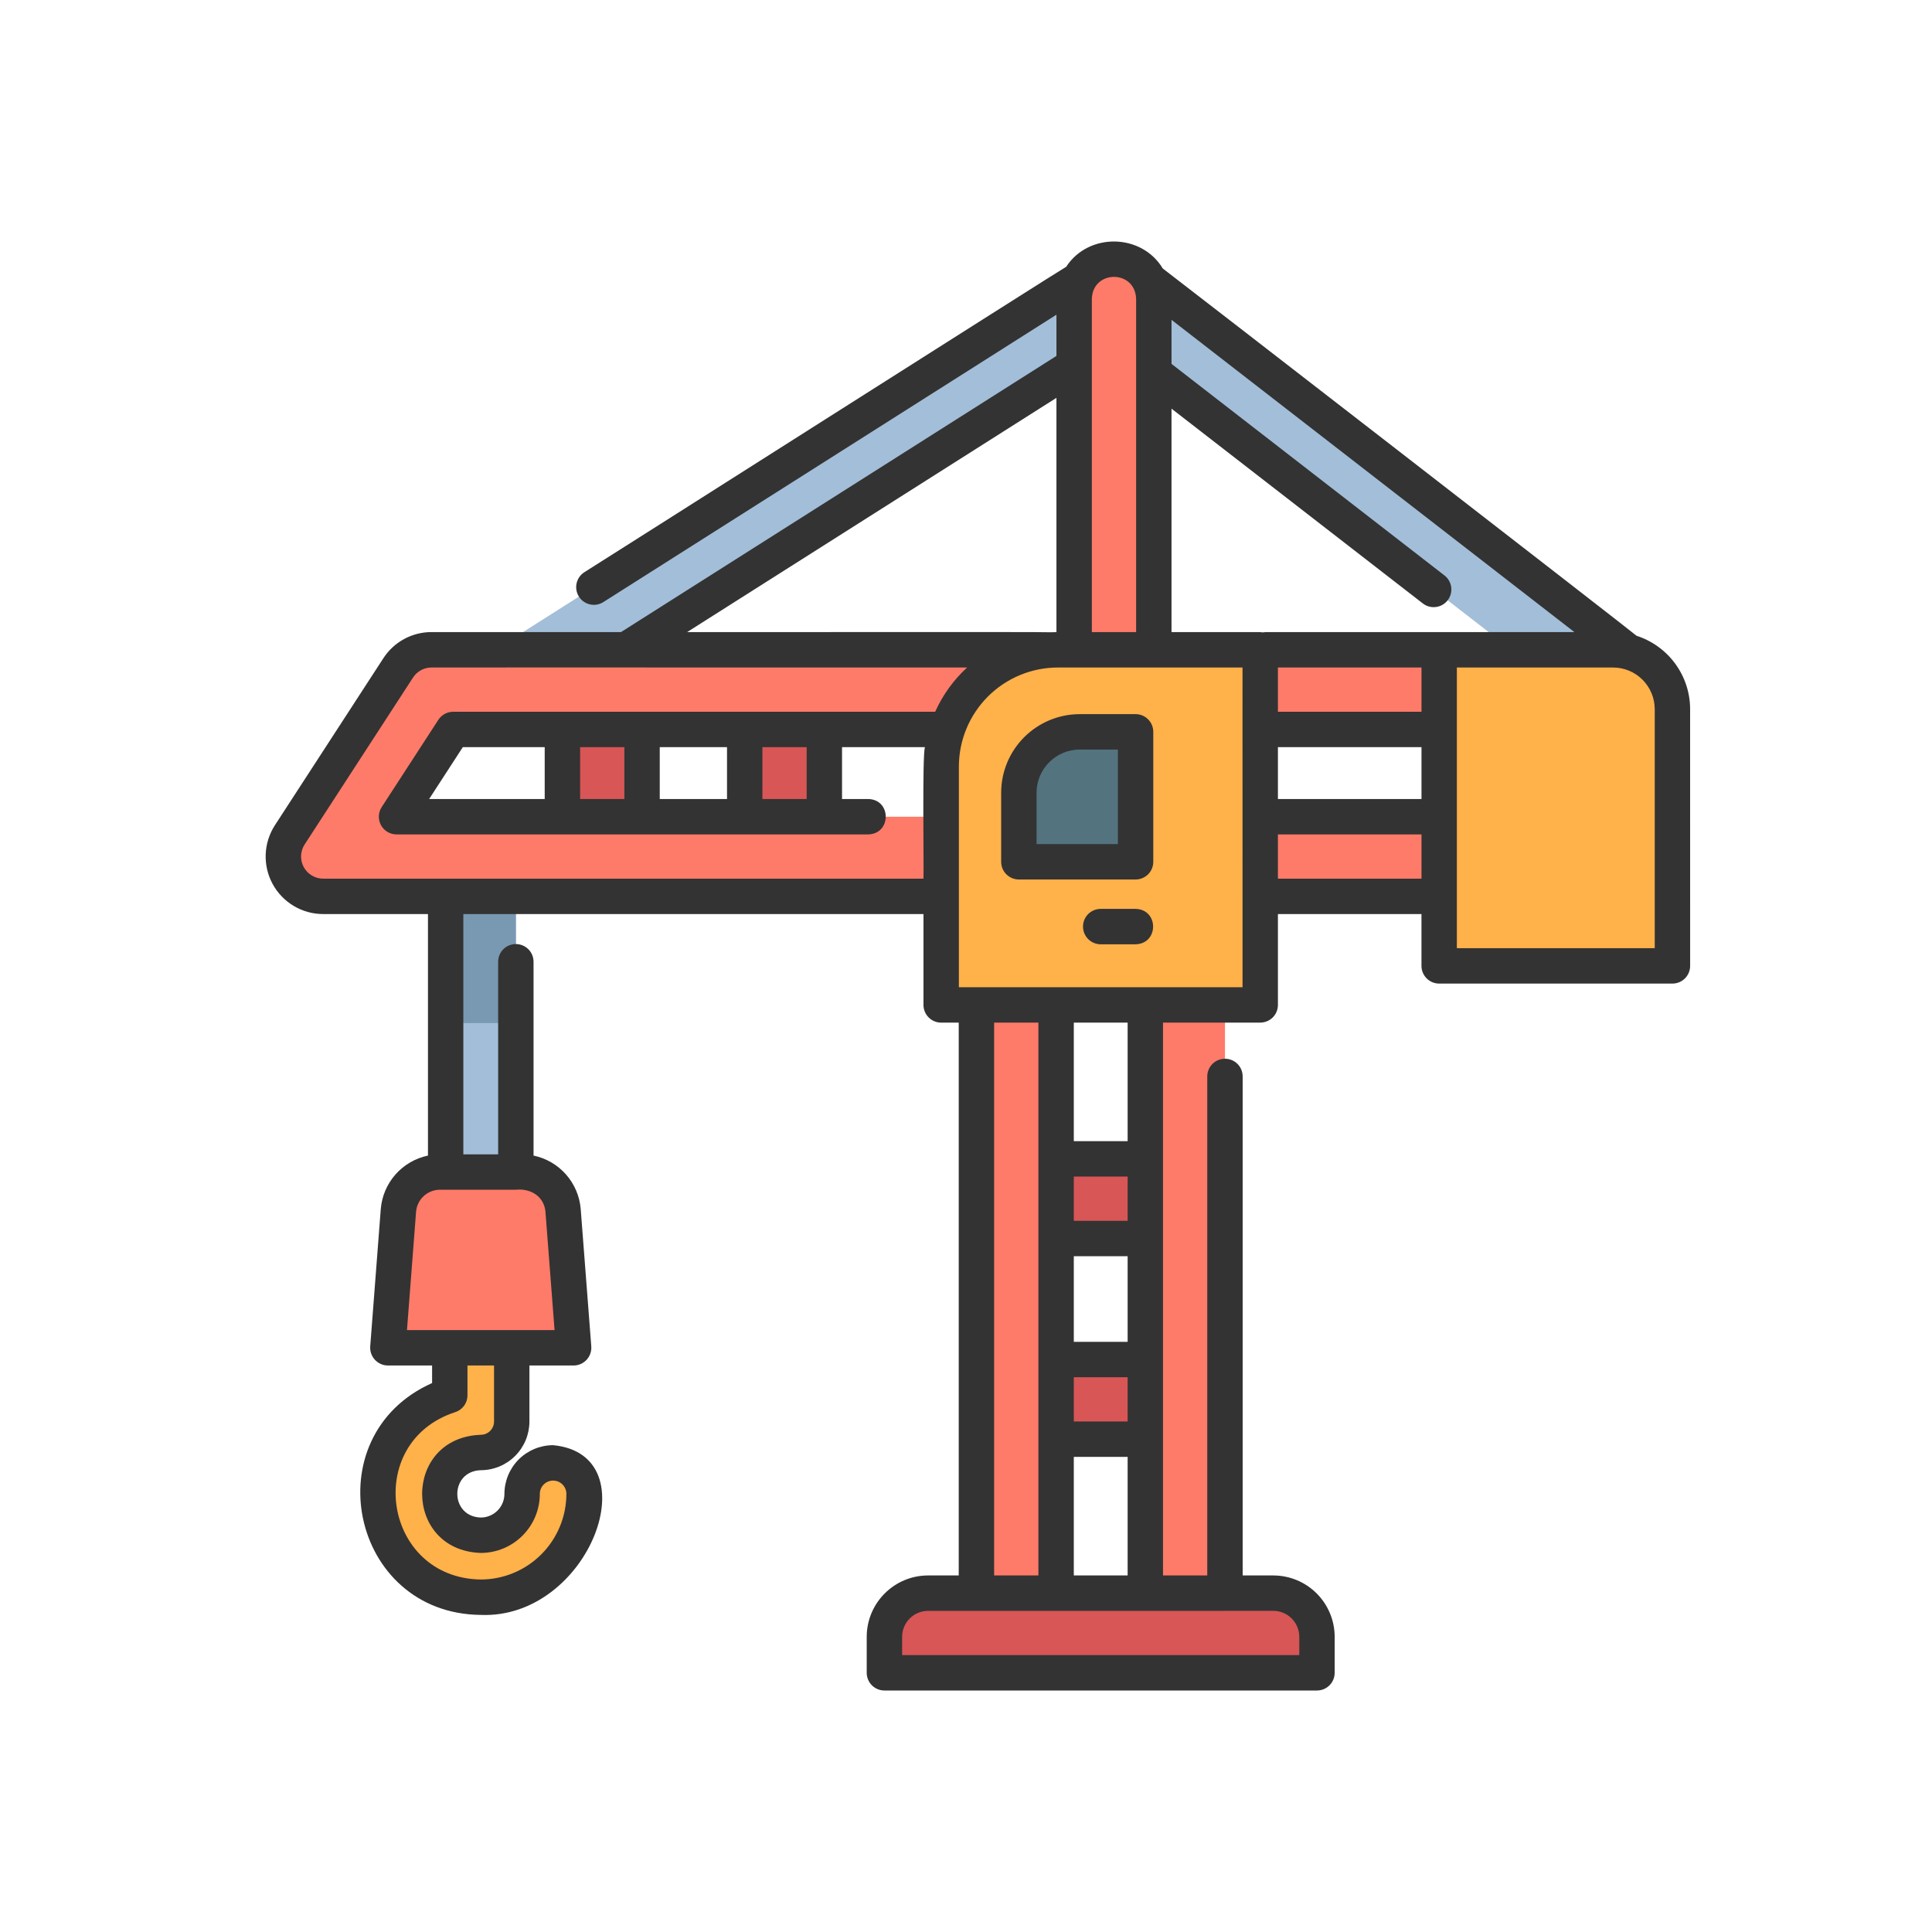 <svg width="80" height="80" viewBox="0 0 80 80" fill="none" xmlns="http://www.w3.org/2000/svg">
<path d="M22.903 60.575C22.735 60.575 22.568 60.608 22.412 60.673C22.257 60.737 22.115 60.832 21.996 60.951C21.877 61.07 21.782 61.211 21.718 61.367C21.654 61.523 21.62 61.689 21.62 61.858C21.62 62.312 21.439 62.747 21.118 63.068C20.797 63.389 20.362 63.57 19.907 63.571C17.64 63.489 17.641 60.225 19.907 60.145C20.076 60.145 20.243 60.112 20.398 60.047C20.554 59.983 20.695 59.888 20.815 59.769C20.934 59.65 21.028 59.509 21.093 59.353C21.157 59.197 21.19 59.031 21.19 58.862V55.076C21.133 53.38 18.684 53.376 18.625 55.076V57.776C14.028 59.283 15.01 66.056 19.907 66.136C21.042 66.135 22.129 65.684 22.931 64.882C23.733 64.079 24.184 62.992 24.186 61.858C24.186 61.518 24.051 61.191 23.81 60.951C23.57 60.71 23.243 60.575 22.903 60.575Z" fill="#FFB14A"/>
<path d="M21.361 37.116H18.454V48.532H21.361V37.116Z" fill="#A3BED8"/>
<path d="M23.317 50.12C23.283 49.688 23.088 49.284 22.77 48.99C22.452 48.695 22.035 48.532 21.602 48.532H18.213C17.779 48.532 17.362 48.695 17.044 48.99C16.726 49.284 16.531 49.688 16.498 50.12L16.06 55.81H23.755L23.317 50.12Z" fill="#FF7B69"/>
<path d="M21.361 37.116H18.454V42.363H21.361V37.116Z" fill="#7998B2"/>
<path d="M34.135 30.206H30.836V33.818H34.135V30.206Z" fill="#D85656"/>
<path d="M26.586 30.206H23.288V33.818H26.586V30.206Z" fill="#D85656"/>
<path d="M46.654 10.879L44.873 13.177L66.191 29.698L67.972 27.4L46.654 10.879Z" fill="#A3BED8"/>
<path d="M45.154 11.27L19.666 27.436L21.223 29.891L46.711 13.726L45.154 11.27Z" fill="#A3BED8"/>
<path d="M59.593 33.819H16.42L18.766 30.206H59.593V26.907H17.87C17.596 26.907 17.325 26.976 17.084 27.107C16.842 27.238 16.637 27.428 16.487 27.658L11.999 34.569C11.838 34.818 11.746 35.106 11.735 35.403C11.723 35.699 11.792 35.993 11.933 36.254C12.075 36.515 12.284 36.733 12.539 36.885C12.794 37.036 13.085 37.117 13.382 37.117H59.593V33.819Z" fill="#FF7B69"/>
<path d="M69.251 39.996H59.593V26.907H66.793C67.116 26.907 67.436 26.971 67.734 27.094C68.032 27.218 68.303 27.399 68.531 27.627C68.76 27.855 68.941 28.127 69.064 28.425C69.188 28.723 69.251 29.043 69.251 29.365V39.996Z" fill="#FFB14A"/>
<path d="M43.73 41.612H40.431V65.969H43.73V41.612Z" fill="#FF7B69"/>
<path d="M50.724 41.612H47.425V65.969H50.724V41.612Z" fill="#FF7B69"/>
<path d="M47.425 47.986H43.73V51.285H47.425V47.986Z" fill="#D85656"/>
<path d="M47.425 56.296H43.73V59.594H47.425V56.296Z" fill="#D85656"/>
<path d="M38.43 65.969H52.725C52.962 65.969 53.198 66.016 53.417 66.106C53.636 66.197 53.836 66.331 54.004 66.499C54.172 66.666 54.305 66.866 54.396 67.085C54.486 67.305 54.533 67.54 54.533 67.777V69.267H36.622V67.777C36.622 67.54 36.669 67.305 36.759 67.085C36.85 66.866 36.983 66.666 37.151 66.498C37.319 66.331 37.519 66.197 37.738 66.106C37.958 66.016 38.193 65.969 38.43 65.969Z" fill="#D85656"/>
<path d="M44.478 26.907V12.373C44.472 12.153 44.511 11.934 44.591 11.729C44.671 11.524 44.792 11.337 44.945 11.179C45.099 11.021 45.283 10.896 45.486 10.81C45.689 10.724 45.907 10.68 46.127 10.68C46.347 10.68 46.566 10.724 46.769 10.81C46.971 10.896 47.155 11.021 47.309 11.179C47.463 11.337 47.583 11.524 47.663 11.729C47.744 11.934 47.782 12.153 47.776 12.373V26.906L44.478 26.907Z" fill="#FF7B69"/>
<path d="M52.183 26.907V41.612H38.972V31.741C38.972 30.459 39.481 29.23 40.388 28.323C41.294 27.416 42.524 26.907 43.806 26.907H52.183Z" fill="#FFB14A"/>
<path d="M47.023 30.304V35.684H42.188V32.825C42.188 32.156 42.454 31.515 42.927 31.042C43.4 30.569 44.041 30.304 44.709 30.304H47.023Z" fill="#53737F"/>
<path d="M69.984 29.365C69.984 28.689 69.768 28.031 69.37 27.485C68.971 26.939 68.409 26.533 67.766 26.326C67.663 26.216 48.282 11.21 48.147 11.117C47.273 9.659 45.073 9.621 44.149 11.047C44.128 11.033 24.23 23.683 24.198 23.693C24.034 23.797 23.918 23.962 23.876 24.152C23.833 24.341 23.868 24.54 23.972 24.704C24.076 24.869 24.241 24.985 24.431 25.027C24.621 25.07 24.819 25.035 24.983 24.931L43.745 13.031V14.738L25.715 26.173H17.87C17.473 26.172 17.082 26.271 16.733 26.461C16.384 26.65 16.088 26.924 15.873 27.258L11.384 34.17C11.151 34.529 11.019 34.945 11.002 35.373C10.985 35.802 11.084 36.227 11.289 36.604C11.493 36.98 11.796 37.295 12.164 37.514C12.533 37.734 12.953 37.849 13.382 37.849H17.721V47.85C17.2 47.959 16.728 48.233 16.376 48.632C16.024 49.031 15.81 49.533 15.767 50.064L15.33 55.753C15.323 55.854 15.336 55.955 15.37 56.05C15.403 56.145 15.456 56.232 15.524 56.306C15.593 56.38 15.676 56.439 15.768 56.48C15.86 56.52 15.96 56.542 16.06 56.542H17.892V57.269C12.977 59.464 14.504 66.818 19.907 66.87C24.412 67.053 26.962 60.228 22.903 59.842C22.369 59.843 21.856 60.056 21.478 60.433C21.101 60.811 20.888 61.324 20.887 61.858C20.887 62.118 20.784 62.367 20.6 62.551C20.416 62.734 20.167 62.838 19.907 62.838C18.613 62.797 18.612 60.919 19.907 60.878C20.442 60.877 20.954 60.665 21.331 60.287C21.709 59.909 21.922 59.397 21.922 58.862V56.542H23.754C23.854 56.542 23.954 56.52 24.046 56.48C24.138 56.439 24.221 56.38 24.29 56.306C24.358 56.232 24.411 56.145 24.444 56.05C24.477 55.955 24.491 55.854 24.484 55.753L24.046 50.064C24.003 49.533 23.789 49.031 23.437 48.632C23.085 48.233 22.614 47.959 22.093 47.85V39.834C22.094 39.736 22.076 39.64 22.04 39.55C22.004 39.46 21.95 39.378 21.882 39.309C21.813 39.24 21.732 39.185 21.643 39.148C21.553 39.11 21.457 39.091 21.36 39.091C21.263 39.091 21.167 39.11 21.077 39.148C20.988 39.185 20.906 39.24 20.838 39.309C20.77 39.378 20.716 39.46 20.68 39.55C20.644 39.64 20.626 39.736 20.627 39.834V47.799H19.186V37.85H38.239V41.612C38.239 41.806 38.316 41.993 38.454 42.13C38.591 42.268 38.778 42.345 38.972 42.345H39.699V65.236H38.43C37.756 65.236 37.11 65.504 36.634 65.981C36.157 66.457 35.889 67.103 35.889 67.777V69.267C35.889 69.461 35.966 69.648 36.103 69.785C36.241 69.923 36.427 70 36.622 70H54.533C54.728 70 54.914 69.923 55.051 69.785C55.189 69.648 55.266 69.461 55.266 69.267V67.777C55.265 67.103 54.997 66.457 54.521 65.981C54.045 65.504 53.399 65.237 52.725 65.236H51.456V44.573C51.456 44.378 51.379 44.192 51.242 44.054C51.104 43.917 50.918 43.84 50.724 43.84C50.529 43.84 50.343 43.917 50.205 44.054C50.068 44.192 49.99 44.378 49.99 44.573V65.236H48.158V42.344H52.183C52.378 42.344 52.564 42.267 52.702 42.13C52.839 41.992 52.916 41.806 52.916 41.611V37.849H58.86V39.995C58.86 40.19 58.938 40.376 59.075 40.514C59.212 40.651 59.399 40.728 59.593 40.728H69.252C69.446 40.728 69.633 40.651 69.77 40.514C69.908 40.376 69.985 40.19 69.985 39.995L69.984 29.365ZM45.211 12.373C45.249 11.163 47.005 11.162 47.044 12.373V26.174H45.211V12.373ZM43.745 16.474V26.175C43.669 26.176 43.593 26.177 43.517 26.181C43.48 26.159 28.506 26.181 28.452 26.174L43.745 16.474ZM20.457 58.862C20.457 59.008 20.399 59.148 20.296 59.251C20.193 59.354 20.053 59.412 19.907 59.412C16.67 59.527 16.671 64.19 19.907 64.304C20.556 64.303 21.178 64.046 21.636 63.587C22.095 63.128 22.353 62.507 22.353 61.858C22.353 61.712 22.411 61.572 22.514 61.469C22.617 61.366 22.757 61.308 22.903 61.308C23.049 61.308 23.189 61.366 23.292 61.469C23.395 61.572 23.453 61.712 23.453 61.858C23.452 62.798 23.078 63.699 22.413 64.364C21.748 65.029 20.847 65.403 19.907 65.404C15.873 65.345 15.008 59.733 18.845 58.475C18.994 58.429 19.123 58.336 19.216 58.21C19.308 58.084 19.358 57.932 19.357 57.776V56.542H20.457V58.862ZM21.361 49.265C21.971 49.201 22.526 49.534 22.586 50.176L22.963 55.077H16.852L17.229 50.176C17.249 49.928 17.361 49.697 17.543 49.529C17.726 49.36 17.965 49.266 18.213 49.265H21.361H21.361ZM38.724 29.472H18.766C18.644 29.472 18.523 29.503 18.416 29.561C18.309 29.619 18.218 29.703 18.151 29.806L15.805 33.419C15.733 33.529 15.692 33.657 15.687 33.789C15.682 33.921 15.713 34.052 15.775 34.168C15.838 34.284 15.931 34.38 16.045 34.448C16.158 34.515 16.288 34.551 16.42 34.551H35.952C36.912 34.528 36.924 33.111 35.952 33.085H34.867V30.938H38.297C38.184 31.382 38.259 35.826 38.239 36.383H13.382C13.217 36.383 13.055 36.339 12.914 36.254C12.772 36.17 12.656 36.049 12.577 35.904C12.498 35.759 12.46 35.596 12.467 35.431C12.473 35.266 12.524 35.106 12.614 34.968L17.102 28.057C17.185 27.928 17.299 27.823 17.433 27.75C17.567 27.677 17.718 27.639 17.87 27.64C22.836 27.633 34.954 27.644 40.046 27.64C39.485 28.154 39.035 28.778 38.724 29.472ZM33.402 30.938V33.085H31.57V30.938H33.402ZM30.104 30.938V33.085H27.319V30.938H30.104ZM25.854 30.938V33.085H24.021V30.938H25.854ZM22.555 30.938V33.085H17.77L19.164 30.938H22.555ZM50.724 66.701H52.725C53.01 66.702 53.284 66.815 53.485 67.017C53.687 67.218 53.8 67.492 53.801 67.777V68.534H37.355V67.777C37.355 67.492 37.468 67.219 37.67 67.017C37.872 66.816 38.145 66.702 38.43 66.702H50.724L50.724 66.701ZM41.165 65.236V42.344H42.998V65.236H41.165ZM46.693 48.719V50.551H44.464V48.719H46.693ZM44.464 47.253V42.344H46.693V47.253H44.464ZM46.693 52.017V55.562H44.464V52.017H46.693ZM46.693 57.028V58.861H44.464V57.028H46.693ZM46.693 60.327V65.236H44.464V60.327H46.693ZM51.451 40.878H39.705V31.741C39.706 30.653 40.139 29.611 40.907 28.842C41.676 28.073 42.718 27.641 43.806 27.64C45.858 27.639 49.389 27.64 51.45 27.64L51.451 40.878ZM58.861 36.383H52.916V34.551H58.861V36.383ZM58.861 33.085H52.916V30.938H58.861V33.085ZM58.861 29.472H52.916V27.64H58.861V29.472ZM52.393 26.174C52.324 26.188 52.253 26.188 52.184 26.174H48.51V16.922L58.916 24.987C58.992 25.046 59.079 25.09 59.172 25.115C59.264 25.14 59.361 25.147 59.457 25.135C59.552 25.123 59.645 25.092 59.728 25.045C59.812 24.997 59.885 24.933 59.944 24.857C60.003 24.781 60.047 24.694 60.072 24.601C60.097 24.508 60.104 24.411 60.092 24.316C60.08 24.221 60.049 24.128 60.001 24.045C59.954 23.961 59.89 23.888 59.814 23.829L48.51 15.068V13.244L65.193 26.174H52.393ZM68.519 39.262H60.326V27.64H66.793C67.251 27.64 67.689 27.822 68.013 28.145C68.336 28.469 68.518 28.907 68.519 29.365V39.262Z" fill="#333333"/>
<path d="M47.023 29.571H44.709C43.847 29.572 43.02 29.915 42.41 30.525C41.8 31.135 41.456 31.962 41.456 32.825V35.685C41.456 35.879 41.533 36.066 41.67 36.203C41.808 36.34 41.994 36.418 42.189 36.418H47.023C47.217 36.418 47.403 36.34 47.541 36.203C47.678 36.065 47.755 35.879 47.755 35.685V30.304C47.755 30.11 47.678 29.923 47.541 29.786C47.403 29.648 47.217 29.571 47.023 29.571ZM46.29 34.952H42.922V32.825C42.922 32.351 43.111 31.896 43.446 31.561C43.781 31.226 44.236 31.037 44.71 31.037H46.29L46.29 34.952Z" fill="#333333"/>
<path d="M47.023 37.635H45.578C45.383 37.635 45.197 37.712 45.059 37.849C44.922 37.987 44.845 38.173 44.845 38.368C44.845 38.562 44.922 38.748 45.059 38.886C45.197 39.023 45.383 39.101 45.578 39.101H47.023C47.989 39.076 47.989 37.659 47.023 37.635Z" fill="#333333"/>
</svg>
